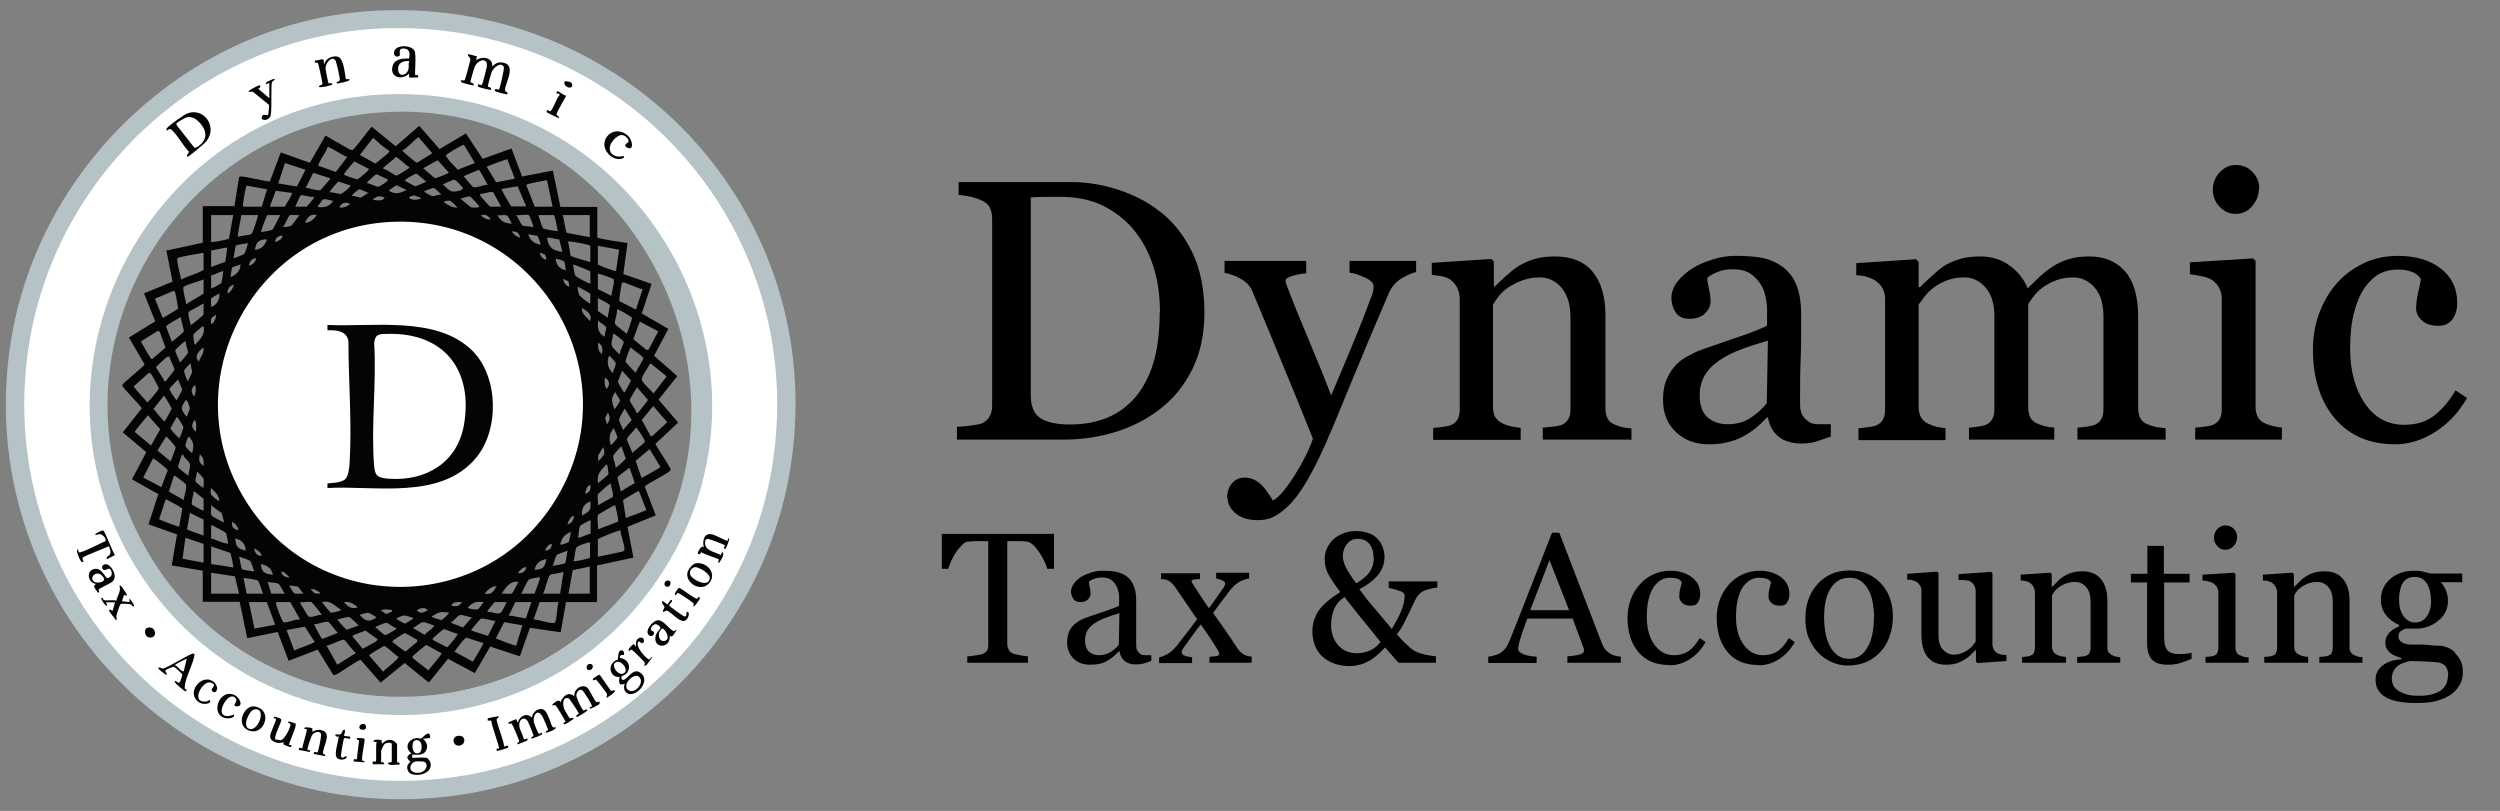 <?xml version="1.0" encoding="UTF-8"?><svg id="Layer_1" xmlns="http://www.w3.org/2000/svg" viewBox="0 0 89.4 29"><rect x="0" y="0" width="89.4" height="29" fill="#808080" stroke="none"/><defs><style>.cls-1{fill:#050404;}.cls-2{fill:#fff;}.cls-3{fill:#b5c2c6;}</style></defs><circle class="cls-2" cx="14.33" cy="14.53" r="6.81"/><path class="cls-2" d="M14.31,28.13C6.73,28.13.56,21.96.56,14.38S6.73.62,14.31.62s13.76,6.17,13.76,13.76-6.17,13.76-13.76,13.76ZM14.31,3.82c-5.82,0-10.56,4.74-10.56,10.56s4.74,10.56,10.56,10.56,10.56-4.74,10.56-10.56S20.13,3.82,14.31,3.82Z"/><path class="cls-3" d="M13.49.38c9.16-.44,16.35,7.53,14.73,16.62-1.06,5.89-5.82,10.53-11.74,11.42C7.15,29.82-.88,21.95.33,12.6,1.19,6,6.81.7,13.49.38ZM13.57,1.02C7.31,1.32,2.02,6.15,1.04,12.3c-1.45,9.14,6.45,16.97,15.57,15.43,5.69-.96,10.22-5.59,11.04-11.3C28.87,7.93,22.1.62,13.57,1.02Z"/><path class="cls-3" d="M13.68,3.38c9.2-.46,15.06,9.74,9.81,17.38-4.65,6.77-14.79,6.3-18.84-.83S5.54,3.79,13.68,3.38ZM14,4c-7.86.28-12.7,8.81-8.75,15.68s13.87,7.01,18.01.25-1-16.22-9.26-15.93Z"/><path class="cls-1" d="M17.06,2.02s-.04.1-.03.13c.21-.15.6-.1.57.22.14-.12.24-.17.43-.12.47.12-.05.86.04,1.01,0,.01.12.05.07.11-.01.02-.42-.09-.43-.11-.08-.13.12-.05.13-.05.03-.02.2-.76.18-.81-.1-.21-.36.01-.43.16-.03.07-.16.51-.14.54.01.01.16.03.1.11-.02.02-.44-.09-.46-.11,0,0,0-.08,0-.08.02-.02.11.05.15,0,.02-.03.16-.58.17-.64.04-.33-.31-.27-.44.02-.02.05-.15.5-.15.53,0,.03.17.05.11.12-.01.02-.42-.09-.43-.11-.08-.13.09-.03.12-.08.02-.03.19-.66.2-.72.01-.11-.13-.14-.08-.2.01-.01.31.07.32.08Z"/><path class="cls-1" d="M5.95,4.66s0-.07.03-.09c.08-.1.59-.46.71-.51.59-.24,1.11.47.69.99-.05.07-.62.55-.66.55-.1,0,.04-.15.04-.17-.21-.22-.4-.57-.6-.77-.12-.12-.17.04-.2,0ZM6.31,4.4s0,.05.01.08l.63.8c.07.03.22-.11.27-.16.21-.24.13-.48-.05-.7-.12-.14-.27-.26-.47-.23-.05,0-.37.19-.39.22Z"/><path class="cls-1" d="M21.44,25.09s0,.06,0,.08-.29.18-.35.17c-.02-.07.07-.07.08-.08.02-.03-.3-.57-.37-.59-.11-.03-.19.11-.19.2s.21.54.27.54c0,0,.12-.09.12,0,0,.02-.36.25-.38.23-.05-.06.08-.11.08-.12,0-.03-.33-.54-.37-.55-.23-.06-.21.25-.15.39.02.04.17.31.19.32.04.03.1-.04.14,0,0,.04-.03.05-.06.07-.04.03-.35.25-.29.09,0,0,.06-.01.06-.03,0-.04-.33-.59-.37-.6-.04,0-.18.05-.05-.06.07-.06.21-.16.24-.03.08-.22.28-.41.5-.22-.04-.25.28-.47.47-.3.08.07.26.5.33.51.03,0,.08-.03.09-.02Z"/><path class="cls-1" d="M19.77,26.01s.07,0,.1,0c.07.06-.33.21-.35.19-.02-.07.08-.07.08-.1s-.18-.45-.21-.49c-.17-.28-.34-.04-.3.21.01.06.16.43.19.43.02,0,.14-.12.1.01,0,.02-.36.17-.38.15-.02-.07.08-.07.08-.1s-.18-.47-.21-.52c-.11-.17-.28-.09-.3.09-.02.19.13.37.16.55.04.04.17-.09.13.04,0,.02-.3.13-.35.15-.04-.07.05-.08.06-.1,0-.05-.25-.64-.28-.65,0,0-.17.04-.1-.04,0,0,.24-.11.26-.11.05,0,.02.11.07.11.06-.23.33-.36.51-.16-.02-.2.26-.4.43-.28.15.1.25.57.3.6Z"/><path class="cls-1" d="M22.3,23.42s-.09-.01-.12.03c-.07.1.07.08.13.12.18.09.24.29.13.47-.06.09-.21.14-.21.15-.03.04,0,.15.08.12.16-.06.33-.43.58-.26.45.3-.23,1-.51.7-.08-.09-.08-.19-.04-.3-.3.13-.17-.23-.19-.24-.01-.01-.17.03-.27-.13-.1-.17-.04-.34.11-.45.03-.02.1-.03.1-.05.02-.04,0-.28.1-.32.13-.04.14.13.12.16ZM22.05,23.67c-.25.07.04.52.25.41s-.07-.47-.25-.41ZM22.86,24.21c-.18-.18-.63.27-.4.46.21.18.61-.24.4-.46Z"/><path class="cls-1" d="M14.84,2.69s.15-.05.11.08c-.05,0-.31.01-.32,0,0,0,0-.11,0-.14-.27.27-.73.12-.58-.3.08-.23.37-.24.58-.24.03-.14.03-.33-.15-.35-.3-.04-.13.21-.2.26-.07.05-.18.02-.19-.08-.03-.34.61-.33.73-.11.08.15,0,.84.03.87ZM14.65,2.18c-.17,0-.38.02-.41.23-.04.39.32.3.37.05.02-.09-.02-.19.03-.28Z"/><path class="cls-1" d="M15.23,27.09c.08.02.16.13.17.21.07.44-.71.52-.81.27-.1-.23.09-.31.09-.33,0-.02-.27-.16.03-.3-.27-.22-.11-.52.21-.55.04,0,.09.03.13.02.06-.01.34-.39.33-.02l-.26.03c.15.1.21.3.09.46-.13.17-.45.09-.47.11,0,0,0,.11,0,.11.13,0,.39-.02.5,0ZM14.83,26.48c-.12.04-.13.54.15.45.15-.05.15-.55-.15-.45ZM14.86,27.23c-.25.06-.29.46.15.4.26-.04.34-.37.11-.4-.06,0-.2-.01-.26,0Z"/><path class="cls-1" d="M12.36,2.83h.13c.09.07-.35.14-.38.15-.03,0-.06.02-.07-.02-.02-.07.09,0,.11-.11.01-.07-.12-.65-.16-.7-.14-.16-.35.11-.35.3,0,.04.09.49.1.51.03.05.15-.03.14.06-.05.05-.43.12-.46.09-.07-.06.11-.05.11-.12,0-.06-.14-.7-.16-.73-.03-.05-.14.04-.11-.1.09.03.29-.1.32,0,.01.04-.02.12.03.12.02-.2.34-.32.5-.24.19.1.22.6.26.81Z"/><path class="cls-1" d="M6.61,24.63s.07.03.07.05c-.02.02-.03.04-.06.04-.02,0-.35-.28-.36-.31-.06-.15.12.04.16,0,.02-.01.11-.27.1-.29,0-.02-.27-.27-.29-.27-.05-.02-.29.09-.31.12-.03.05.07.11.04.16-.02.03-.3-.21-.3-.23,0-.08.13.01.15.01.15,0,1.01-.56,1.11-.54.04,0,.04.05.03.08-.05.3-.27.69-.33,1,0,.05-.03.15,0,.19ZM6.68,23.55s-.4.19-.43.24c.13.03.18.21.32.22l.11-.46Z"/><path class="cls-1" d="M13.33,27.31c-.04-.13.09-.06.11-.08.03-.02-.01-.6.03-.7h-.11c-.03-.13.28-.07.29-.05s-.02.09.02.11c.11-.12.27-.18.42-.09.02.01.11.1.11.11v.66s.12-.04.08.08c-.12-.03-.39.07-.41-.08.04,0,.14,0,.14-.04v-.62c0-.08-.19-.05-.25-.01-.04.03-.13.22-.13.26v.39s.13,0,.11.08h-.41Z"/><path class="cls-1" d="M11.17,26.04s0,.1,0,.13c.13-.08.28-.1.42-.02.24.14-.04.57-.04.77,0,.07.1.04.08.12l-.41-.08c-.01-.13.13-.04.13-.05.03-.02.15-.59.13-.66-.04-.13-.23-.07-.3.01-.06.07-.21.53-.18.56.02.02.11-.04.08.08-.05-.03-.37-.07-.38-.08-.05-.06.03-.11.11-.05,0-.1.19-.67.16-.7,0,0-.11.02-.08-.04.02-.05.26,0,.27.01Z"/><path class="cls-1" d="M26.03,19.26s.06-.01.05.01c0,.05-.11.34-.15.36-.09.01,0-.11-.01-.13-.02-.03-.58-.24-.62-.23-.1.02-.1.14-.08.22.06.22.38.26.56.36l.04-.11c.12.06-.04.29-.1.38-.09.02,0-.09-.01-.11-.02-.03-.56-.2-.64-.27-.01.08-.12.11-.12.04,0-.02.13-.33.22-.2-.06-.24,0-.54.3-.47.1.02.5.23.53.23.03,0,.03-.07.04-.08Z"/><path class="cls-1" d="M9.85,26.44s.15.03.19.03c.15-.03.35-.46.35-.57,0-.03-.11-.03-.08-.1.02-.01.24.06.26.08.06.08-.27.73-.23.76,0,0,.06,0,.08,0,.01.03-.02.08-.04.08-.01,0-.22-.09-.23-.09-.04-.03,0-.06,0-.09-.17.07-.47.01-.49-.2,0-.15.22-.55.21-.62,0-.04-.11-.02-.08-.09.05,0,.26.05.27.1.02.09-.29.61-.21.74Z"/><path class="cls-1" d="M3.82,19.99c-.03-.1.07-.1.1-.15.07-.11,0-.2-.02-.31-.12.06-.91.36-.94.41-.03.04.04.15.02.16,0,0-.06,0-.08-.02-.04-.05-.22-.42-.11-.44,0,.02.02.1.03.11.07.05.81-.35.94-.39.07-.07-.08-.25-.18-.26-.04,0-.15.04-.17.03-.05-.04.24-.17.28-.16.06.02.34.77.42.88l-.29.15Z"/><path class="cls-1" d="M3.52,21.07s.07.13-.03.12c-.05-.13-.22-.22-.05-.31-.3-.02-.39-.5-.03-.54.25-.02.36.35.44.33.11-.02.17-.12.14-.22-.07-.23-.19-.03-.28-.07-.17-.09.05-.36.27-.08.11.14.19.36.04.5-.08.07-.47.24-.49.28ZM3.51,20.51c-.29,0-.3.4.09.31.28-.07,0-.31-.09-.31Z"/><path class="cls-1" d="M24.19,22.53s-.16.35-.24.19c.05.49-.63.5-.5,0,.03-.1.12-.18.16-.25.03-.06-.11-.15-.16-.15-.08,0-.2.12-.17.2.01.05.1.04.11.11,0,.11-.12.15-.19.08-.16-.15.14-.53.34-.53s.4.34.55.39c.03.01.08-.07.11-.04ZM23.69,22.47c-.2.11-.16.49.07.45s.07-.38-.07-.45Z"/><path class="cls-1" d="M9.63,2.96s-.2.12-.1-.02c0-.01.21-.1.23-.11.17-.05-.03.1-.03.1-.05.08,0,.96-.05,1.2-.04.18-.34.22-.32.06s.19-.03.23-.09c.01-.02.04-.33.03-.35l-.58-.47h-.16c.01-.06.37-.23.39-.23.07,0,.04.11-.04.12l.4.34v-.54Z"/><path class="cls-1" d="M22.3,5.58c.07.07-.09.11-.15.11-.15,0-.29-.07-.39-.18-.44-.48.19-1.11.69-.66.17.15.23.53,0,.44-.21-.09,0-.18.02-.21.04-.11-.11-.23-.21-.25-.22-.04-.68.48-.33.71.16.11.36.03.38.04Z"/><path class="cls-1" d="M9.03,25.26c.09-.01.23.04.3.09.37.26.04.99-.46.76-.42-.19-.18-.81.16-.85ZM9.08,25.37c-.16.04-.46.64-.14.7s.61-.8.14-.7Z"/><path class="cls-1" d="M24.86,20.15c.37-.09.79.32.52.68-.29.39-.91.01-.79-.38.03-.1.16-.27.27-.3ZM24.83,20.29c-.11.02-.18.14-.15.25.04.18.68.51.7.13.01-.17-.41-.41-.55-.39Z"/><path class="cls-1" d="M4.55,21.31l-.11-.04-.08.23.27.03v-.13s.17.2.16.26c-.01.1-.09-.04-.1-.04-.05-.03-.35-.04-.38-.02-.02.01-.15.4-.15.43,0,.06.03.12,0,.16-.04-.05-.26-.32-.26-.36.02-.09.11.03.13.01l.08-.3h-.32s.05.11.05.11c-.07.06-.24-.24-.22-.27.07-.02.06.07.1.08.1.03.31-.02.44.02.04-.19.18-.34.11-.54.05-.01.05.02.08.04.03.03.22.31.19.33Z"/><path class="cls-1" d="M17.84,25.61c-.03.12-.1.03-.07.19.07.29.21.59.26.89.03.02.17-.09.14.04,0,.02-.39.14-.41.12,0,0,0-.08,0-.08,0,0,.07,0,.08,0,.04-.04-.28-.86-.27-1h-.13s0-.08,0-.08c.01-.01.35-.08.41-.08Z"/><path class="cls-1" d="M8.43,24.97c-.22-.26-.58.33-.49.53.07.17.3.1.43.05.03.12-.15.14-.24.14-.65-.05-.32-1.09.25-.84.2.09.33.41.1.41s.05-.17-.05-.29Z"/><path class="cls-1" d="M7.67,24.4s.08.12.09.17c.03.26-.23.21-.18.06.02-.05.16-.13-.01-.21-.28-.13-.63.49-.41.63.08.05.26.06.32-.02.09.06.01.11-.06.13-.14.03-.27,0-.37-.1-.39-.37.25-1.04.63-.64Z"/><path class="cls-1" d="M23.33,23.5l-.2.27-.09.05c0-.06.04-.09,0-.15-.02-.03-.41-.42-.44-.43-.04-.02-.06.01-.09.04-.12-.03.12-.24.14-.24.06-.01.05.09.09.08-.01-.12,0-.27.13-.31.25-.08.17.36-.01.12-.23.12.28.66.35.65.04,0,.06-.1.13-.08Z"/><path class="cls-1" d="M20.25,3.42s-.34.59-.35.67c0,.06.11.04.08.14-.06-.04-.41-.19-.43-.22-.02-.02.03-.08.04-.08.02,0,.05.09.11.03.12-.14.18-.41.31-.56.03-.06-.1-.05-.11-.06-.01-.02.02-.08.04-.08.04,0,.24.17.31.16Z"/><path class="cls-1" d="M12.33,26.09c.03.05-.03.21-.03.22.01.01.18.03.22.03.05.17-.17,0-.22.07-.02.03-.11.57-.11.62.03.15.17-.01.19.01.08.09-.17.18-.31.08-.16-.11.04-.6.04-.77,0-.04-.15.04-.11-.09.06,0,.14.02.19-.01.05-.03.04-.16.13-.15Z"/><path class="cls-1" d="M24.03,21.45c.03.08-.11.15-.1.2,0,.03.5.38.53.39.1.03.09-.09.09-.16.11,0,.09.1.06.18-.17.41-.57-.17-.76-.22-.07-.02-.07.05-.14.04-.02-.06.05-.12.05-.17,0-.06-.11-.12-.08-.21.03-.03.16.11.18.11.04,0,.09-.18.18-.16Z"/><path class="cls-1" d="M21.44,24.12l.41.59s.12-.04.13-.02c.06.07-.24.22-.28.27-.03-.05.03-.09,0-.16-.01-.03-.35-.47-.38-.49-.05-.04-.09.07-.12-.01-.02-.05.16-.12.19-.16h.05Z"/><path class="cls-1" d="M24.94,21.41s0-.04.02-.05c.03-.01.08-.01.07.04-.01.03-.2.33-.24.28,0-.03.03-.06.02-.09,0-.03-.54-.4-.58-.39,0,0-.1.18-.09.02,0-.03.12-.2.14-.2.07,0,.59.43.66.39Z"/><path class="cls-1" d="M13.03,26.42c.04.06-.11.64-.08.77,0,.04.11-.02.08.07l-.38-.03c-.04-.13.09-.06.11-.08,0,0,.02-.14.02-.18.01-.06.06-.46.06-.48-.01-.05-.1-.02-.08-.1.05,0,.25,0,.27.03Z"/><path class="cls-1" d="M16.35,26.32c.31-.07.33.29.1.34-.25.05-.32-.29-.1-.34Z"/><path class="cls-1" d="M5.27,22.45c.32-.1.39.42.05.34-.16-.03-.18-.3-.05-.34Z"/><path class="cls-1" d="M20.19,2.91c.08-.01.24,0,.27.1.06.21-.34.13-.27-.1Z"/><path class="cls-1" d="M21.05,23.75c.21-.06.19.23,0,.21-.1,0-.09-.18,0-.21Z"/><path class="cls-1" d="M12.87,26.06c-.1-.15.21-.27.22-.06,0,.14-.2.1-.22.06Z"/><path class="cls-1" d="M23.83,20.77c.23-.08.17.29-.02.2-.08-.04-.05-.18.02-.2Z"/><path class="cls-1" d="M8.38,7.39l.17-1.06s.05-.03.08-.02c.14,0,.98.2,1.02.18l.39-1.04,1.04.37.56-.97.86.49s.07.03.11.02c.07-.02.58-.73.68-.83l.86.7.84-.73.73.83.94-.56.6.91,1.03-.37.38,1,1.1-.21.27,1.3h1.32v1.09c0,.05.97.18,1.08.2l-.15,1.11,1.01.35-.35,1.06.95.55-.51.96.83.73-.67.84.7.82-.81.76c0,.05.46.73.52.86.02.04.03.06,0,.1-.06.11-.89.49-.9.58l.39,1.02-1.01.41.21,1.1-1.3.28v1.31h-1.11l-.19,1.08-1.1-.16-.36,1.02-1.06-.35-.55.95-.96-.51-.67.83h-.04s-.84-.68-.84-.68l-.86.7-.71-.81c-.08-.02-.74.46-.88.52-.03.01-.07.03-.1.02l-.56-.91-1.04.4-.39-1.03-1.09.22-.27-1.3h-1.32v-1.11l-1.11-.19.19-1.11-1.02-.36.35-1.08-.94-.53.51-.97-.84-.71.68-.86c-.08-.14-.69-.73-.7-.82,0-.08.72-.62.8-.75l-.56-.96.94-.58-.4-1,1.02-.42-.22-1.11,1.3-.28v-1.31h1.11ZM14.38,5.39s.48.43.53.43l.55-.34-.5-.58c-.19.16-.37.36-.58.49ZM13.92,5.39c-.21-.12-.39-.3-.58-.46l-.47.61.55.31s.44-.34.47-.39c.02-.02.04-.03.03-.07ZM16.98,5.83c-.05-.08-.36-.63-.4-.65-.04-.01-.62.33-.63.37-.02.08.35.44.42.52l.61-.24ZM12.41,5.61c-.12-.02-.64-.39-.7-.35,0,.12-.37.6-.32.67l.62.22.41-.54ZM14.63,5.96s-.04,0-.07-.03c-.05-.04-.38-.33-.4-.32-.12.13-.29.24-.42.36-.02.02-.04.02-.03.07.11,0,.4.24.47.24.02,0,.39-.22.42-.25.02-.02.05-.04.03-.07ZM18.14,5.69s-.73.24-.73.28l.33.55.67-.13-.27-.7ZM15.14,6.02s.38.34.42.35c.06,0,.49-.17.49-.2l-.4-.44-.52.29ZM13.19,6.04l-.52-.27s-.35.39-.37.47c0,.03.45.18.49.17.02,0,.34-.27.37-.31.02-.02.03-.03.03-.07ZM10.92,6.07l-.73-.24-.24.73.67.11.3-.59ZM17.44,6.61s-.26-.48-.31-.54l-.55.23s.31.38.34.39c.13.04.38-.09.52-.08ZM11.79,6.37l-.59-.19-.27.54c.13,0,.42.11.52.08.02,0,.29-.32.32-.36.02-.02.04-.03.03-.07ZM14.49,6.47s.34.19.36.19c.03,0,.39-.15.39-.17-.07-.04-.31-.28-.36-.28-.03,0-.33.17-.36.2-.02.02-.05.04-.03.07ZM13.87,6.42s-.39-.19-.41-.19c-.03,0-.36.3-.34.32.1,0,.34.14.41.13.03,0,.38-.21.34-.26ZM16.21,6.43s-.37.15-.37.17c.13.1.23.27.41.25.06,0,.34-.05.3-.13,0-.02-.26-.29-.28-.29-.03,0-.04,0-.07,0ZM19.11,7.39h.65l-.2-.95c-.1.03-.73.12-.74.18l.3.77ZM12.55,6.64l-.45-.15s-.17.18-.2.22c-.02.03-.13.16-.11.17.12-.02.3.07.41.05.04,0,.36-.27.34-.29ZM14.49,6.77s-.27-.12-.31-.15l-.28.19c.21.14.34.12.56.02.02-.01.08,0,.04-.06ZM8.68,7.39h.68l.19-.62-.72-.13s-.03.02-.03.04c-.02.05-.14.69-.11.71ZM18.82,7.39l-.31-.73-.58.1c.03.08.33.62.36.62h.53ZM15.79,6.96s-.24-.24-.29-.24c-.02,0-.3.1-.31.11-.04.04.01.05.03.06.02.02.22.12.23.12.09.02.23-.07.33-.05ZM13.19,6.91s-.28-.14-.34-.14c-.04,0-.3.21-.26.24.09-.02.23.06.31.05s.19-.15.29-.15ZM9.65,7.39h.53s.29-.45.26-.49l-.58-.08-.21.57ZM17.92,7.39l-.28-.51c-.07-.06-.36.07-.47.05,0,.03,0,.05.01.08.01.02.33.38.35.38h.39ZM10.55,7.39h.42s.29-.32.26-.35c-.1.03-.42-.09-.48-.05-.02.01-.17.35-.19.4ZM15.03,7.07s-.19-.08-.2-.08c-.05,0-.28.05-.17.11s.22.05.33.02c.03,0,.09,0,.04-.05ZM13.76,7.07c-.16-.06-.22-.08-.37.02-.02.02-.05,0-.04.06.15.01.31.06.41-.08ZM16.46,7.1s.35.3.38.31c.05.02.3.03.3-.03,0-.02-.3-.34-.32-.35-.06-.03-.27.06-.35.07ZM11.92,7.18c-.1,0-.27-.08-.36-.05-.03.01-.18.22-.21.27.25.03.41,0,.57-.22ZM16.36,7.42s-.23-.23-.26-.24c-.06-.01-.3,0-.19.08.13.08.29.18.45.16ZM12.14,7.42c.14.02.27-.03.38-.12-.14-.1-.33-.05-.38.12ZM8.33,7.69h-.78v.97c.1,0,.6-.09.64-.13l.15-.84ZM9.22,7.69h-.59c0,.07-.16.78-.12.78.1-.04.44-.06.49-.11.03-.02.25-.65.22-.67ZM10.03,7.69h-.47c-.09.18-.16.38-.22.57-.01.04-.03.03.03.03s.33-.05.36-.07c.06-.04.23-.44.3-.53ZM10.71,7.69c-.09.02-.28-.03-.35.01-.05.03-.18.36-.24.42.1,0,.24-.01.32-.07l.27-.36ZM11.33,7.69c-.25-.05-.32.08-.43.27.19.02.33-.14.43-.27ZM17.55,7.85c-.09-.14-.18-.19-.35-.16.08.11.22.17.35.16ZM18.3,7.99c-.03-.05-.13-.26-.16-.28-.07-.04-.27,0-.35-.01.12.22.26.28.51.3ZM18.91,7.69c-.1-.03-.33.02-.45,0,.05.06.17.34.22.37.07.04.3.03.39.07.01-.07-.13-.42-.16-.43ZM19.8,7.69h-.55c.02.07.14.45.17.48.02.02.43.09.49.09s.04,0,.03-.03c-.02-.08-.09-.53-.14-.54ZM21.09,7.69h-.97c.05.1.09.59.16.64l.81.15v-.78ZM13.89,7.94c-4.86.3-7.69,5.73-5.14,9.91s8.54,4.17,11.1.05c2.81-4.52-.68-10.29-5.96-9.96ZM18.6,8.5c-.03-.17-.13-.24-.3-.22.07.11.17.18.3.22ZM19.22,8.43s-.23-.03-.27-.04c-.02,0-.07-.05-.05.02.07.2.23.31.43.34.02-.02-.1-.31-.11-.32ZM10.11,8.42c-.16.02-.26.06-.27.24.12-.05.24-.09.27-.24ZM20,8.56c-.13,0-.27-.06-.39-.06-.06,0-.05.01-.04.06.07.32.22.4.54.45l-.11-.45ZM9.55,8.56c-.29,0-.4.09-.43.38.24-.04.35-.16.43-.38ZM21.11,9.37v-.58c-.08-.06-.77-.18-.81-.15.06.08.08.47.11.51.02.03.61.2.7.22ZM8.87,8.69c-.08.03-.38.05-.43.09-.03.02-.07.38-.09.45.01.02.36-.12.39-.16.03-.04.14-.36.12-.38ZM21.38,8.8v.66c.07.05.63.26.65.23l.11-.76-.76-.14ZM7.55,8.96v.59l.51-.19c-.01-.06.1-.51.04-.51l-.55.11ZM7.28,9.04c-.12.02-.91.15-.93.19-.06.08.12.63.12.76.27-.12.56-.19.81-.34v-.61ZM19.48,9.1s-.17-.07-.18-.06c.02.11.1.21.2.24.09.03,0-.16-.02-.18ZM9.17,9.23c-.17.02-.24.11-.27.27.16-.04.22-.13.27-.27ZM20.25,9.66c-.05-.07-.03-.25-.08-.31-.02-.03-.28-.11-.3-.09.02.22.16.38.38.4ZM8.25,9.91c.2-.09.35-.22.35-.46-.06.04-.25.08-.29.11-.03.03-.07.33-.06.35ZM21.11,10.15v-.45s-.47-.2-.54-.22c-.02,0-.08-.03-.08,0,.04.1.03.32.1.39.03.04.5.3.53.27ZM7.55,9.85v.46c.06,0,.36-.17.37-.2.01-.02.06-.34.06-.38,0-.06,0-.04-.03-.03-.14.04-.26.12-.41.15ZM21.38,9.8v.54l.49.24c-.01-.13.13-.51.07-.6-.02-.02-.53-.21-.56-.19ZM20.32,10.05s-.14-.04-.17-.09c-.02.12.08.25.2.3.01-.02-.01-.18-.03-.21ZM7.28,9.99c-.17.08-.58.17-.71.27-.06.05.08.52.09.62.07-.06.62-.36.62-.39v-.5ZM22.98,10.34c-.13,0-.63-.26-.71-.24-.03,0-.04.04-.04.07-.02.07-.1.57-.08.6l.59.3.24-.73ZM8.14,10.5c.11-.07.2-.19.22-.32-.16.05-.23.15-.22.32ZM21.11,10.85c-.02-.09.03-.28-.01-.35-.01-.02-.43-.26-.45-.24.02.1.02.22.08.31.03.04.35.31.38.28ZM6.21,10.4l-.67.28.28.69s.5-.28.55-.34c0-.03-.09-.54-.11-.58-.01-.03-.02-.04-.06-.04ZM7.84,10.5s-.27.14-.28.16c-.04.07,0,.24-.01.32.22-.08.3-.26.3-.49ZM21.38,10.66v.46l.35.24.08-.44c-.01-.06-.35-.21-.43-.26ZM7.28,10.85l-.52.29c-.07.07.05.39.06.49.06-.03.46-.36.46-.39v-.39ZM21.11,11.47c.06-.26-.11-.33-.3-.46-.02.19.13.3.24.42.02.02,0,.05.06.03ZM22.06,11.07c.03.12-.09.41-.07.5.02.08.35.28.41.37.03,0,.21-.54.2-.58-.06-.05-.5-.33-.54-.29ZM7.55,11.58c.05.06.22-.26.16-.32-.15.1-.19.13-.16.32ZM6.14,12.23s.42-.34.43-.37c.02-.09-.11-.4-.1-.52-.08.04-.53.28-.53.34l.21.55ZM21.63,12.04c-.02-.08.06-.28.05-.34,0-.03-.25-.19-.29-.23-.03.24,0,.47.24.57ZM23.54,11.85l-.66-.35s-.21.55-.23.63l.46.38h.08s.35-.66.35-.66ZM7.28,11.66s-.05.02-.08.04c-.05.04-.26.22-.28.26-.02.05.02.33.04.35.04.04.05-.02.06-.03.17-.19.32-.33.26-.61ZM5.65,11.83s-.6.36-.61.39c.05.09.35.62.39.63l.49-.42s-.18-.49-.2-.54c-.02-.03-.02-.06-.07-.06ZM22.17,12.66c-.02-.11.15-.36.13-.44,0-.03-.35-.31-.37-.29-.01.14-.09.31-.05.44,0,.03.26.32.29.29ZM6.65,12.2s-.04.01-.07.03c-.04.03-.3.26-.31.29-.02.07.15.35.16.44.02.01.29-.32.29-.34.02-.09-.1-.3-.07-.42ZM21.52,12.66c.04-.18.04-.3-.13-.41-.01.15,0,.32.13.41ZM7.11,12.93c.06-.18.21-.3.16-.51-.15.14-.35.31-.16.51ZM22.73,13.34c.03-.12.29-.46.27-.55-.02-.06-.39-.29-.44-.37-.03,0-.2.47-.19.5,0,.05.31.36.37.42ZM21.92,13.34c0-.09.12-.29.1-.36,0-.02-.22-.27-.24-.26-.09.25-.05.43.13.62ZM6.06,12.75s-.05,0-.08.01c-.03.01-.4.35-.4.38.09.14.17.28.26.41.04.05.02.14.1.06.04-.04.3-.37.3-.39,0-.08-.17-.36-.18-.47ZM6.73,13.61s.13-.27.14-.29c0-.1-.06-.23-.05-.34-.05.05-.23.23-.24.29,0,.03.08.25.1.3.01.02.01.08.06.04ZM23.26,12.99c-.06.11-.32.47-.31.58,0,.1.34.4.42.5l.47-.61-.58-.47ZM22.35,14.01s.22-.39.21-.41l-.31-.34s-.15.34-.15.39c0,.04.16.31.19.35.02.02.04.03.06.02ZM5.38,13.34s-.05,0-.08.01l-.51.46c-.01.07.42.48.47.58.04,0,.41-.45.42-.5,0-.03-.27-.53-.3-.55ZM21.68,13.91c.15-.12.12-.29-.03-.41-.06.15-.02.27.03.41ZM6.38,13.56s-.31.31-.32.34c-.01.06.2.35.25.41.02,0,.2-.34.2-.37,0-.1-.13-.28-.14-.39ZM6.95,14.18c.05-.14.07-.26.03-.41-.16.1-.16.28-.03.41ZM22.76,14.77s.04,0,.07-.03c.04-.04.34-.42.34-.44l-.39-.45s-.26.42-.26.45c0,.11.23.34.24.47ZM21.98,14.64s.19-.27.19-.31c0-.08-.15-.22-.16-.31-.19.21-.13.39-.03.62ZM5.86,14.15l-.37.47s.32.41.39.45c.02,0,.25-.42.26-.45,0-.04-.26-.47-.28-.47ZM6.68,14.31s-.05.01-.06.03c-.17.26-.15.31.05.56.02,0,.12-.27.12-.31,0-.02-.09-.27-.11-.28ZM23.27,15.61l.07-.03.52-.48-.5-.58-.41.5.32.58ZM22.27,15.39l.32-.37-.25-.41s-.2.34-.2.37c-.01.12.13.29.14.42ZM21.71,15.18c.11-.18.12-.24.03-.43l-.1.2.07.23ZM5.29,14.85c-.06.09-.48.55-.47.6l.58.48.33-.58-.44-.5ZM6.32,14.91s-.23.39-.22.41c0,.03.07.1.09.13.06.07.15.16.22.22.02,0,.15-.35.15-.39s-.21-.37-.23-.37ZM6.98,15.04c-.06-.05-.11.17-.11.2,0,.04.09.18.13.2.02-.09.04-.34-.03-.41ZM22.6,16.2s.45-.36.46-.4c.02-.07-.25-.44-.31-.52-.05.1-.32.34-.33.42-.01.07.18.39.18.5ZM21.84,15.93c.05-.04.23-.24.24-.29,0-.03-.12-.32-.14-.33-.15.22-.18.36-.09.62ZM5.94,15.61l-.31.5.47.39s.18-.44.18-.5c0-.04-.31-.39-.34-.39ZM6.87,16.2c.07-.26.07-.39-.12-.59-.03,0-.13.29-.12.33.01.05.18.23.24.26ZM22,16.72s.04-.01.07-.03c.04-.03.3-.26.31-.29l-.16-.44c-.06.05-.28.29-.29.34-.02.09.09.31.08.41ZM21.38,16.5c.17-.16.3-.26.19-.51l-.18.3v.22ZM22.95,17.09s.59-.32.67-.39l-.39-.64-.5.42.21.6ZM6.55,16.26s-.04-.01-.05.02c-.02.05-.14.39-.13.42.01.06.31.26.37.32-.01-.13.08-.29.05-.42s-.21-.21-.24-.34ZM7.28,16.66c.02-.16,0-.3-.13-.41-.05.19-.04.3.13.41ZM5.11,17.07l.66.35s.19-.52.23-.6c0-.04-.5-.45-.53-.42l-.35.68ZM21.71,16.61s-.05.02-.06.03c-.19.21-.32.33-.26.64.07-.08.35-.26.37-.34,0-.03-.04-.32-.05-.33ZM22.52,16.72s-.42.31-.43.34c-.02.09.11.4.1.52l.51-.31-.19-.55ZM7.28,17.45c-.01-.1.02-.24,0-.33,0-.02-.21-.26-.24-.24.01.09-.07.26-.05.33.01.05.23.2.29.24ZM6.57,17.88c.01-.15.12-.41.08-.55-.01-.04-.4-.34-.43-.32l-.18.57.53.3ZM21.38,17.68c-.03.09.02.29,0,.39l.52-.29c.07-.07-.06-.38-.06-.49-.02-.02-.45.36-.46.39ZM21.11,17.34c-.14.04-.16.2-.19.32.17-.05.22-.15.19-.32ZM7.84,17.91c0-.19-.16-.34-.3-.46,0,.08-.02.17.01.24.01.03.26.24.28.22ZM7.28,18.26v-.42s-.3-.25-.35-.28c0,.09-.11.44-.06.49.02.02.4.23.42.21ZM22.84,17.55s-.55.31-.56.34l.1.63s.72-.25.73-.29l-.27-.69ZM6.41,18.82l.11-.63-.14-.1-.45-.24-.24.72c.08.04.69.28.72.26ZM21.11,17.93c-.24.09-.32.27-.3.51.26-.15.34-.18.3-.51ZM8.01,18.66l-.08-.31-.38-.28c.01.1-.03.29.02.37.02.03.42.25.43.23ZM21.38,18.43c-.03.11.02.37,0,.5l.71-.27c.06-.04-.08-.5-.09-.6-.08.03-.61.33-.62.36ZM7.28,18.58l-.49-.24-.1.58c.01.05.51.19.59.23v-.57ZM20.52,18.45c-.1-.02-.24.26-.22.3.15-.05.21-.13.22-.3ZM21.11,18.61c-.06,0-.36.18-.37.2-.02.02-.06.33-.06.39,0,.05,0,.04.03.03.14-.04.27-.11.41-.15v-.46ZM8.52,18.96c-.02-.14-.09-.23-.22-.3-.03.17.05.27.22.3ZM7.55,18.77v.49c.21.04.41.18.62.18-.04-.09-.05-.32-.09-.38-.02-.03-.51-.3-.53-.28ZM21.38,19.27v.64l.9-.19s.04-.03.05-.06c.02-.17-.14-.5-.14-.69-.03-.03-.72.25-.81.31ZM20.35,19.36s.07-.33.06-.34c-.23.11-.31.2-.38.45.05.03.3-.08.32-.1ZM7.28,19.45l-.65-.22-.1.75.75.14v-.68ZM8.79,19.69c-.02-.24-.14-.39-.38-.43.03.31.09.36.38.43ZM21.11,19.39c-.09,0-.44.12-.49.18-.06.07-.06.38-.11.49,0,.04.59-.08.59-.13v-.53ZM19.73,19.45c-.13.01-.2.14-.24.24.15,0,.25-.09.24-.24ZM7.55,19.55v.62c.25.04.51.07.76.12.03,0,.03.03.03-.03,0-.06-.08-.46-.11-.49l-.68-.23ZM9.36,19.88c-.03-.14-.16-.21-.27-.27.02.16.1.27.27.27ZM20.3,19.69s-.36.13-.38.15c-.07.06-.1.3-.16.39.02.01.44-.07.45-.09.03-.03.06-.38.09-.45ZM9.09,20.42s-.12-.35-.14-.36c-.03-.03-.39-.16-.4-.15.03.07.07.42.11.45.03.02.42.08.43.07ZM19.54,19.99c-.24.05-.35.14-.43.38.31,0,.38-.09.43-.38ZM9.76,20.55c-.06-.24-.2-.33-.43-.38.02.3.15.36.43.38ZM21.09,20.26l-.61.13-.15.84h.76v-.97ZM18.82,20.28c-.14,0-.23.11-.3.22.16,0,.27-.04.3-.22ZM10.36,20.66s-.22-.26-.3-.22c.02.17.16.2.3.22ZM19.41,21.23h.62l.12-.78c-.1.05-.43.06-.49.12-.08.08-.16.55-.25.67ZM7.55,20.47v.76h1l-.15-.62-.85-.13ZM18.63,21.23h.49c0-.06.24-.59.18-.59-.08.02-.33.04-.39.09-.08.07-.2.4-.28.51ZM9.41,21.23c-.05-.09-.13-.42-.19-.47-.05-.03-.51-.11-.51-.08l.11.55h.59ZM10.19,21.23c-.08-.07-.15-.3-.23-.35-.09-.06-.28-.03-.39-.08l.13.43h.49ZM18.52,20.8c-.32-.02-.42.22-.59.43.09-.02.31.03.38-.01.02-.01.23-.4.22-.42ZM10.67,20.99c-.06-.04-.24-.03-.32-.06-.01.01.13.25.15.27.07.06.26.01.36.03-.05-.04-.17-.22-.2-.24ZM17.76,20.96c-.18,0-.33.14-.43.27.25.05.32-.08.43-.27ZM11.46,21.2c-.12-.07-.2-.14-.35-.14.03.04.11.14.15.16.03,0,.19.03.2-.02ZM9.55,21.53h-.65l.2.95.74-.14-.3-.81ZM10.38,21.53h-.51s0,.07.01.11c.03.1.17.47.22.56.02.03.02.06.07.06.13,0,.4-.12.56-.11l-.35-.62ZM11.13,21.53c-.09-.03-.29.02-.39,0,0,.08.06.15.1.21.03.05.16.28.19.3.09.07.35-.07.47-.05.02-.02-.34-.45-.36-.46ZM12.19,21.8c-.24-.14-.35-.34-.68-.27.04.05.28.36.32.38.04.01.39-.07.36-.1ZM12.79,21.72c-.12-.13-.3-.22-.49-.19.14.16.26.27.49.19ZM16.52,21.53c-.13,0-.34-.02-.38.13.19.03.27.04.38-.13ZM17.3,21.53c-.26-.03-.4,0-.57.2,0,.04.31.08.36.06.03-.01.18-.22.21-.27ZM18.11,21.53h-.42s-.29.32-.26.35c.14-.02.37.12.49.02.02-.01.2-.35.19-.37ZM19,21.53h-.57l-.24.49c.1-.03.57.12.62.08l.19-.56ZM19.98,21.53h-.68l-.22.62c.21.01.52.14.72.13.04,0,.05-.01.06-.04.06-.19.06-.51.11-.71ZM15.3,21.82c-.1-.12-.29-.08-.4.01.17.14.24.07.4-.01ZM14.03,21.82s-.37-.08-.41.03c.07,0,.14.1.2.1.02,0,.25-.08.2-.12ZM16.06,21.91c-.25-.04-.35-.04-.56.1-.02.01-.08.02-.04.06.01.01.32.11.33.1.02,0,.3-.24.26-.26ZM13.16,21.91s-.29.05-.29.09c.2.22.34.26.59.08,0-.02-.26-.17-.3-.17ZM16.46,21.99c-.09.01-.25.23-.34.28l.44.17.31-.36s-.37-.1-.41-.09ZM14.76,22.09s-.27-.09-.31-.08c-.05,0-.28.09-.28.12.05.03.28.17.31.17.02,0,.23-.13.25-.15.02-.01.07-.02.03-.06ZM12.82,22.36s-.28-.28-.32-.29c-.1-.03-.33.07-.44.08.1.13.21.26.34.37l.42-.15ZM17.73,22.2c-.13.01-.42-.1-.52-.08-.03,0-.29.31-.32.36-.02.02-.04.03-.03.07l.59.19.27-.54ZM11.22,22.31s.26.53.31.54l.55-.22c-.07-.06-.29-.37-.34-.39-.13-.04-.38.1-.52.08ZM14.17,22.45c-.11,0-.27-.17-.36-.18-.03,0-.39.14-.39.16.08.05.29.28.36.28.04,0,.33-.17.36-.2.02-.02.04-.02.03-.07ZM15.52,22.36c-.12-.01-.27-.12-.39-.11s-.25.17-.37.2l.42.25c.04-.05.38-.29.34-.34ZM18.68,22.36l-.65-.11-.3.58s.7.28.73.26l.22-.73ZM10.52,23.26c.09-.05.73-.26.73-.31l-.35-.54-.65.12.27.73ZM16.36,22.66c-.1,0-.43-.17-.49-.16-.02,0-.34.27-.37.31-.02.02-.03.03-.03.07l.52.27c.06-.06.4-.44.37-.48ZM13.49,22.85l-.42-.3c-.07.04-.46.15-.47.2l.37.45s.42-.22.47-.26c.02-.02.08-.06.06-.09ZM14.92,22.88s-.42-.24-.44-.24c-.03,0-.45.26-.45.3,0,.03.4.32.47.36l.42-.35s.01-.06,0-.07ZM17.27,22.99l-.6-.19c-.17.14-.28.33-.42.5l.66.36s.4-.64.37-.67ZM12.06,23.77l.67-.42c-.1-.05-.37-.45-.42-.47-.1-.03-.49.2-.63.21l.38.68ZM15.79,23.36l-.55-.3s-.51.4-.5.44c0,.04.51.41.58.47.05-.08.5-.57.47-.62ZM13.73,23.1s-.53.3-.53.34l.5.58c.06-.08.57-.46.55-.53-.11-.05-.44-.4-.52-.39Z"/><path class="cls-1" d="M11.71,17.45s0-.15,0-.16c.02-.02.48,0,.64-.16.11-.11.14-.4.15-.55.09-1.41-.04-2.95-.04-4.37-.05-.38-.43-.41-.75-.4v-.19c1.63.08,3.92-.34,5.19.93.94.95.96,2.85.1,3.85-1.27,1.48-3.56.96-5.28,1.05ZM13.86,11.94c-.29,0-.45,0-.48.33.09,1.43-.12,2.99,0,4.4.03.38.17.42.53.45,1.32.09,2.44-.57,2.68-1.92.34-1.95-.7-3.31-2.72-3.26Z"/><path d="M43.07,11.18c0,.78-.15,1.46-.44,2.04s-.68,1.05-1.15,1.41c-.48.37-1.01.64-1.6.82s-1.2.27-1.84.27h-3.82v-.46c.13,0,.29-.01.49-.04s.33-.05.4-.08c.13-.06.22-.14.28-.25s.09-.24.09-.4v-6.64c0-.15-.02-.28-.07-.4s-.15-.21-.3-.28c-.13-.06-.28-.11-.43-.14s-.29-.05-.4-.06v-.46h4.02c.55,0,1.1.09,1.64.26s1,.4,1.4.69c.54.38.96.89,1.27,1.51s.46,1.36.46,2.2ZM41.48,11.17c0-.62-.08-1.18-.25-1.68-.16-.5-.4-.93-.72-1.31-.3-.35-.67-.63-1.1-.84-.43-.2-.92-.3-1.45-.3-.18,0-.38,0-.6,0s-.39.01-.5.02v7.07c0,.39.11.67.34.82.23.15.58.23,1.06.23.55,0,1.03-.1,1.44-.29.41-.19.74-.47,1-.81.27-.36.46-.78.59-1.26.12-.48.18-1.03.18-1.66Z"/><path d="M43.88,17.81c0-.22.06-.39.18-.53s.27-.2.44-.2c.14,0,.26.03.36.08s.19.12.27.2c.06.06.13.15.21.26s.13.2.18.28c.22-.12.47-.42.78-.91s.52-.92.65-1.3c-.41-1.02-.78-1.94-1.12-2.75-.33-.81-.68-1.65-1.04-2.51-.08-.2-.22-.35-.42-.46s-.39-.18-.58-.21v-.43h2.92v.45c-.13,0-.29.03-.47.08s-.27.11-.27.17c0,.03,0,.07.03.13.02.06.04.12.07.19.16.43.41,1.05.75,1.85.34.81.6,1.45.78,1.94.2-.46.4-.94.61-1.44.21-.5.45-1.08.7-1.75.03-.08.07-.2.13-.34.06-.14.08-.27.08-.37,0-.11-.1-.22-.3-.31s-.38-.16-.56-.18v-.42h2.38v.4c-.13.02-.3.1-.51.22s-.37.31-.47.54c-.51,1.19-.97,2.28-1.37,3.26s-.7,1.7-.91,2.17c-.27.61-.52,1.08-.73,1.42s-.42.61-.63.8c-.2.18-.38.3-.54.37s-.33.09-.5.09c-.34,0-.6-.08-.79-.24s-.29-.34-.29-.55Z"/><path d="M58.3,15.72h-3.13v-.43c.1,0,.21-.02.33-.03s.22-.03.3-.05c.12-.04.21-.11.27-.2s.09-.22.09-.38v-3.29c0-.45-.11-.8-.32-1.05-.21-.25-.48-.37-.78-.37-.23,0-.44.04-.63.11s-.36.16-.51.26c-.14.1-.26.21-.34.32-.08.11-.15.21-.19.28v3.68c0,.15.03.27.09.36s.15.17.27.22c.09.04.19.08.3.1s.22.04.33.05v.43h-3.13v-.43c.1,0,.2-.02.31-.03s.2-.03.28-.05c.12-.04.21-.11.27-.2s.09-.22.09-.38v-3.95c0-.15-.03-.28-.09-.4s-.15-.22-.26-.3c-.08-.05-.18-.09-.29-.11s-.23-.04-.36-.05v-.43l2.13-.14.09.09v.9h.03c.1-.1.23-.23.39-.37s.3-.26.44-.35c.16-.1.35-.19.57-.26s.47-.1.75-.1c.61,0,1.07.19,1.37.57s.44.89.44,1.53v3.33c0,.15.03.27.08.37s.14.17.27.22c.1.04.19.07.27.09s.18.03.31.04v.43Z"/><path d="M65.48,15.61c-.2.07-.38.13-.54.18s-.33.07-.52.07c-.34,0-.61-.08-.81-.24s-.33-.39-.39-.69h-.04c-.28.31-.58.55-.91.71s-.71.25-1.16.25c-.48,0-.87-.15-1.18-.44s-.46-.68-.46-1.15c0-.25.03-.47.1-.66s.17-.37.31-.53c.11-.13.25-.25.43-.35s.34-.18.5-.24c.19-.07.59-.21,1.18-.41s1-.35,1.2-.47v-.64c0-.06-.01-.16-.04-.32s-.07-.31-.15-.45c-.09-.16-.21-.3-.37-.42s-.38-.18-.67-.18c-.2,0-.38.03-.55.1s-.29.14-.36.21c0,.09.02.21.06.38s.06.32.06.47c0,.15-.07.29-.2.42s-.33.19-.57.19c-.22,0-.38-.08-.48-.23s-.15-.33-.15-.52.07-.39.21-.57.32-.34.55-.49c.19-.12.43-.22.71-.31s.55-.13.81-.13c.36,0,.68.02.95.07s.52.16.74.32c.22.16.39.38.5.65s.17.63.17,1.06c0,.62,0,1.17-.02,1.64s-.02,1-.02,1.57c0,.17.03.3.09.4s.15.18.27.25c.06.04.17.06.31.06s.28,0,.43,0v.42ZM63.22,12.18c-.37.11-.69.21-.97.32-.28.1-.53.23-.77.39-.22.15-.39.32-.51.52s-.19.44-.19.72c0,.36.09.62.28.79s.43.25.72.25c.31,0,.58-.07.81-.22s.43-.33.59-.53l.04-2.24Z"/><path d="M77.4,15.72h-3.11v-.43c.1,0,.2-.02.3-.03s.19-.03.27-.05c.12-.04.21-.11.27-.2s.09-.22.09-.38v-3.3c0-.45-.1-.8-.31-1.04s-.46-.37-.77-.37c-.21,0-.41.03-.6.1s-.36.16-.51.27c-.13.1-.23.2-.31.31s-.15.2-.19.28v3.69c0,.15.03.28.08.37s.14.17.27.22c.1.04.19.07.27.09s.18.03.31.04v.43h-3.05v-.43c.1,0,.2-.02.29-.03s.18-.03.26-.05c.12-.04.21-.11.27-.2s.09-.22.09-.38v-3.3c0-.45-.1-.8-.31-1.04-.21-.24-.46-.37-.77-.37-.21,0-.41.03-.6.1-.19.07-.36.16-.51.28-.13.1-.23.2-.32.32-.09.12-.15.21-.2.27v3.67c0,.15.03.27.09.37s.15.18.27.23c.09.04.18.08.28.1s.2.04.32.05v.43h-3.11v-.43c.1,0,.2-.02.31-.03s.2-.03.28-.05c.12-.04.21-.11.27-.2s.09-.22.09-.38v-3.97c0-.14-.03-.26-.09-.37s-.15-.2-.26-.28c-.08-.05-.18-.09-.3-.13s-.25-.05-.38-.06v-.43l2.14-.14.09.09v.91h.05c.11-.11.24-.24.4-.38s.3-.27.43-.36c.15-.1.34-.19.57-.26s.47-.1.74-.1c.42,0,.77.11,1.07.33s.51.49.64.81c.16-.15.29-.28.41-.4.12-.11.28-.24.47-.37.16-.11.36-.2.58-.27.22-.07.47-.1.74-.1.54,0,.97.18,1.28.53s.47.9.47,1.64v3.25c0,.15.03.28.08.37s.14.17.27.22c.1.04.2.07.3.09s.21.03.33.04v.43Z"/><path d="M81.59,15.72h-3.09v-.43c.1,0,.2-.02.31-.03s.2-.03.28-.05c.12-.04.21-.11.27-.2s.09-.22.09-.38v-3.95c0-.14-.03-.26-.09-.38s-.15-.21-.26-.29c-.08-.05-.2-.1-.36-.13s-.3-.06-.43-.07v-.43l2.26-.14.09.09v5.22c0,.15.03.28.09.38s.15.17.27.22c.09.04.19.07.28.09s.19.04.3.05v.43ZM80.78,6.72c0,.25-.08.46-.24.65s-.36.28-.6.28c-.22,0-.41-.09-.57-.26s-.24-.38-.24-.6c0-.24.08-.45.24-.62s.35-.27.57-.27c.25,0,.45.08.61.25s.24.36.24.58Z"/><path d="M85.67,15.89c-.93,0-1.65-.31-2.17-.92s-.79-1.44-.79-2.47c0-.45.07-.87.21-1.26s.34-.75.61-1.07c.26-.31.58-.55.96-.74s.8-.28,1.26-.28c.63,0,1.14.15,1.53.45s.59.71.59,1.23c0,.22-.05.41-.16.57s-.27.25-.51.25c-.26,0-.45-.06-.59-.19s-.21-.27-.21-.43c0-.19.03-.39.08-.6.05-.2.08-.35.09-.45-.08-.13-.19-.22-.35-.27-.15-.05-.32-.07-.5-.07-.21,0-.4.04-.59.13s-.37.25-.55.49c-.16.22-.29.51-.39.88-.1.37-.15.81-.15,1.32,0,.8.18,1.46.53,1.97s.82.76,1.4.76c.42,0,.77-.1,1.05-.31s.55-.51.79-.92l.41.27c-.29.51-.66.91-1.13,1.21s-.95.45-1.45.45Z"/><path d="M37.67,20.34h-.22c-.02-.08-.05-.17-.11-.28-.05-.11-.11-.21-.17-.3-.07-.1-.14-.19-.21-.26s-.15-.12-.22-.13c-.07,0-.15-.02-.25-.02s-.2,0-.28,0h-.19v3.68c0,.07.02.14.05.2s.08.11.16.14c.04.02.12.04.24.06s.22.04.29.04v.23h-2.17v-.23c.06,0,.15-.01.28-.03s.21-.03.26-.05c.07-.03.12-.07.16-.12s.05-.12.05-.21v-3.71h-.19c-.07,0-.15,0-.25,0s-.19.01-.29.02c-.07,0-.15.05-.22.13s-.15.16-.21.26-.12.2-.17.31-.08.2-.1.27h-.23v-1.25h4.01v1.25Z"/><path d="M41.15,23.64c-.1.04-.19.07-.27.09s-.16.03-.26.03c-.17,0-.3-.04-.4-.12s-.16-.19-.19-.35h-.02c-.14.16-.29.27-.45.36s-.36.12-.58.12c-.24,0-.44-.07-.59-.22s-.23-.34-.23-.58c0-.12.02-.23.05-.33s.09-.18.16-.26c.05-.06.13-.12.21-.17s.17-.09.25-.12c.1-.04.29-.1.59-.2s.5-.18.6-.23v-.32s0-.08-.02-.16-.04-.16-.08-.23c-.04-.08-.1-.15-.18-.21s-.19-.09-.34-.09c-.1,0-.19.02-.28.05s-.15.07-.18.11c0,.04.01.11.03.19s.03.16.03.23c0,.08-.03.14-.1.21s-.16.09-.28.09c-.11,0-.19-.04-.24-.12s-.08-.16-.08-.26.04-.19.11-.29.16-.17.27-.24c.1-.06.22-.11.35-.15s.27-.06.41-.06c.18,0,.34.01.48.04s.26.08.37.16c.11.08.19.19.25.33s.09.31.09.53c0,.31,0,.58,0,.82s0,.5,0,.78c0,.08.01.15.04.2s.07.09.13.13c.03.02.08.03.15.03s.14,0,.22,0v.21ZM40.02,21.93c-.18.05-.34.11-.48.16-.14.05-.27.12-.39.19-.11.07-.19.16-.26.26-.06.1-.09.22-.09.36,0,.18.05.31.14.4.09.08.21.13.36.13.15,0,.29-.04.41-.11.12-.08.22-.16.3-.27l.02-1.12Z"/><path d="M44.72,23.7h-1.47v-.21c.1-.01.18-.02.25-.03.07-.01.1-.04.1-.08,0-.02-.01-.05-.03-.09s-.04-.08-.06-.11c-.05-.08-.13-.2-.22-.34-.09-.14-.21-.31-.35-.51-.11.14-.22.28-.31.41-.1.13-.19.27-.3.42-.02.02-.03.05-.05.08s-.02.06-.02.08c0,.05.03.09.09.12s.15.05.28.06v.21h-1.18v-.2c.15-.04.27-.1.36-.16s.17-.14.25-.23c.07-.09.16-.21.28-.36.12-.15.28-.36.47-.62-.11-.16-.25-.35-.4-.58-.16-.23-.29-.42-.39-.57-.06-.08-.12-.15-.19-.2s-.18-.08-.31-.08v-.21h1.39v.21c-.07,0-.14,0-.2.01s-.1.03-.1.06c0,.02,0,.04.02.06s.03.05.05.08c.05.07.12.19.22.34.1.15.21.32.33.49.08-.1.16-.22.26-.36.1-.14.19-.27.28-.4,0-.02.02-.03.03-.06s.01-.04.01-.07c0-.05-.04-.08-.11-.11-.07-.03-.15-.05-.21-.06v-.21h1.18v.2c-.17.04-.3.09-.39.15s-.17.13-.24.21c-.07.09-.16.2-.25.33-.1.13-.24.31-.41.55.2.28.36.5.48.68.12.18.25.36.37.55.06.1.13.17.21.23s.18.09.32.1v.21Z"/><path d="M51.41,21.01c-.13.01-.26.04-.39.08s-.23.1-.3.19c-.05.05-.09.13-.14.23s-.1.22-.17.36-.13.27-.2.41c-.07.13-.15.27-.26.4.09.1.19.22.32.34s.23.21.32.26c.09.05.21.09.37.13.16.03.29.05.39.06v.23h-1.34l-.48-.55c-.07.08-.15.16-.24.24s-.19.16-.29.22c-.11.06-.23.12-.34.15s-.25.06-.4.06-.32-.02-.48-.07-.3-.12-.43-.22c-.13-.1-.23-.23-.3-.38s-.12-.34-.12-.56c0-.27.07-.51.21-.73s.41-.45.79-.69c-.18-.23-.31-.43-.41-.6s-.15-.36-.15-.57c0-.15.03-.29.09-.41s.14-.23.25-.33c.1-.08.22-.15.36-.2s.29-.07.43-.07c.17,0,.32.03.46.08s.24.13.32.22c.08.08.13.18.17.29s.06.22.06.32c0,.26-.08.48-.24.67s-.38.36-.66.5c.2.27.4.53.6.75.19.23.38.45.56.67.14-.23.26-.45.34-.65.08-.2.12-.38.12-.54,0-.07-.05-.12-.15-.16s-.24-.08-.42-.12v-.23h1.74v.23ZM49.37,22.96c-.2-.26-.43-.53-.68-.84s-.45-.56-.61-.77c-.18.12-.3.26-.37.43s-.11.35-.11.56c0,.29.08.54.25.73s.39.29.67.29c.16,0,.31-.03.47-.1s.28-.17.37-.3ZM49.12,19.96c0-.22-.05-.39-.15-.51-.1-.12-.24-.18-.41-.18-.1,0-.19.02-.25.06-.07.04-.12.09-.17.16-.04.06-.07.13-.09.19s-.03.13-.03.18c0,.15.04.3.12.45s.2.34.36.55c.22-.13.38-.26.48-.41s.15-.32.15-.51Z"/><path d="M57.96,23.7h-1.91v-.23c.17-.01.31-.03.42-.06s.17-.07.17-.12c0-.02,0-.04,0-.07s-.01-.05-.02-.07l-.38-1.03h-1.62c-.06.15-.11.28-.15.4s-.07.22-.1.31c-.03.09-.05.17-.06.23s-.02.11-.02.14c0,.09.07.15.2.2s.29.08.46.08v.23h-1.73v-.23c.06,0,.13-.02.21-.04s.15-.05.21-.08c.09-.06.15-.12.2-.18s.09-.15.14-.26c.23-.58.49-1.23.77-1.95s.53-1.36.75-1.92h.26l1.53,3.97c.03.08.07.15.11.2s.1.1.17.15c.05.03.11.06.19.08s.15.03.2.03v.23ZM56.11,21.82l-.7-1.79-.69,1.79h1.38Z"/><path d="M59.68,23.78c-.46,0-.83-.15-1.09-.46s-.39-.72-.39-1.24c0-.22.04-.44.11-.63s.17-.37.31-.53c.13-.15.29-.28.48-.37s.4-.14.63-.14c.31,0,.57.08.77.23s.3.36.3.61c0,.11-.03.2-.08.29s-.14.12-.26.12c-.13,0-.23-.03-.3-.1-.07-.06-.11-.14-.11-.22,0-.1.01-.2.04-.3.03-.1.04-.18.05-.22-.04-.07-.1-.11-.17-.13-.08-.02-.16-.03-.25-.03-.1,0-.2.02-.3.07-.09.04-.18.13-.27.24-.08.11-.14.25-.19.44-.05.18-.07.4-.07.66,0,.4.09.73.27.98.18.25.41.38.7.38.21,0,.38-.05.53-.15.14-.1.27-.26.39-.46l.21.14c-.14.26-.33.46-.56.61s-.47.22-.72.22Z"/><path d="M62.87,23.78c-.46,0-.83-.15-1.09-.46s-.39-.72-.39-1.24c0-.22.04-.44.11-.63s.17-.37.31-.53c.13-.15.29-.28.48-.37s.4-.14.63-.14c.31,0,.57.08.77.23s.3.36.3.61c0,.11-.03.2-.08.29s-.14.12-.26.12c-.13,0-.23-.03-.3-.1-.07-.06-.11-.14-.11-.22,0-.1.01-.2.04-.3.03-.1.04-.18.05-.22-.04-.07-.1-.11-.17-.13-.08-.02-.16-.03-.25-.03-.1,0-.2.02-.3.07-.09.04-.18.13-.27.24-.08.11-.14.25-.19.44-.05.18-.07.4-.07.66,0,.4.09.73.27.98.18.25.41.38.7.38.21,0,.38-.05.53-.15.14-.1.27-.26.39-.46l.21.14c-.14.26-.33.46-.56.61s-.47.22-.72.22Z"/><path d="M67.69,22.07c0,.22-.04.45-.11.66s-.17.4-.31.55c-.15.17-.32.3-.52.39-.2.08-.42.13-.66.13-.2,0-.4-.04-.58-.12-.18-.08-.35-.19-.49-.34-.14-.14-.25-.32-.34-.53s-.12-.44-.12-.7c0-.5.15-.91.44-1.23.29-.32.67-.48,1.14-.48s.82.15,1.11.45c.29.3.44.7.44,1.21ZM67.02,22.07c0-.16-.02-.33-.05-.51s-.08-.33-.15-.46c-.07-.13-.16-.24-.27-.32-.11-.08-.25-.12-.41-.12s-.31.04-.43.12c-.12.08-.21.19-.29.34-.07.13-.12.28-.15.45s-.04.33-.04.49c0,.21.02.4.05.58s.09.33.16.47c.07.14.17.25.28.33.11.08.25.12.41.12.27,0,.49-.13.64-.39.16-.26.24-.62.24-1.08Z"/><path d="M71.75,23.64l-1.04.07-.05-.05v-.41h-.02c-.05.05-.11.11-.17.17-.06.06-.14.12-.22.17-.1.06-.19.1-.28.13s-.22.05-.39.05c-.28,0-.5-.09-.65-.28-.15-.18-.22-.45-.22-.81v-1.53c0-.08-.01-.14-.04-.2-.03-.05-.07-.1-.13-.14-.04-.03-.09-.04-.15-.06s-.12-.02-.19-.02v-.21l1.07-.08.05.05v2.22c0,.23.05.41.16.52s.23.18.37.18c.12,0,.22-.02.32-.06s.17-.08.23-.13c.06-.04.11-.09.15-.14s.08-.1.1-.14v-1.81c0-.07-.02-.13-.05-.19-.03-.06-.07-.1-.13-.14-.04-.03-.1-.04-.17-.05s-.16-.01-.26-.01v-.21l1.16-.08.05.05v2.54c0,.07.02.14.05.19.03.05.07.1.13.13.04.02.09.04.14.05s.11.01.18.01v.21Z"/><path d="M75.84,23.7h-1.56v-.21s.1,0,.16-.01.11-.01.15-.03c.06-.02.11-.05.13-.1s.04-.11.04-.19v-1.64c0-.23-.05-.4-.16-.53-.11-.12-.24-.18-.39-.18-.12,0-.22.02-.32.05-.1.04-.18.08-.25.13-.07.05-.13.1-.17.16-.04.06-.07.1-.09.14v1.84c0,.07.02.13.05.18s.08.08.14.11c.05.02.09.04.15.05s.11.02.16.02v.21h-1.57v-.21s.1,0,.15-.01.1-.01.14-.03c.06-.02.11-.05.13-.1s.04-.11.04-.19v-1.97c0-.07-.02-.14-.05-.2-.03-.06-.08-.11-.13-.15-.04-.03-.09-.04-.15-.06s-.12-.02-.18-.02v-.21l1.06-.07.05.05v.45h.02c.05-.05.12-.11.19-.19s.15-.13.22-.18c.08-.05.18-.1.29-.13s.23-.05.37-.05c.31,0,.53.1.68.29s.22.45.22.76v1.66c0,.08.01.14.04.18s.07.08.13.11c.05.02.1.04.13.05s.09.02.16.02v.21Z"/><path d="M78.37,23.56c-.14.06-.27.11-.4.15s-.28.06-.46.06c-.27,0-.46-.07-.57-.2s-.16-.33-.16-.57v-2.17h-.58v-.31h.59v-1h.59v1h.92v.31h-.91v1.79c0,.13,0,.25.01.34s.03.17.07.24c.03.06.09.11.16.14s.16.05.28.05c.05,0,.13,0,.24-.01s.18-.02.22-.04v.24Z"/><path d="M80.41,23.7h-1.54v-.21s.1,0,.15-.01.1-.01.14-.03c.06-.02.11-.05.13-.1s.04-.11.04-.19v-1.97c0-.07-.02-.13-.05-.19-.03-.06-.08-.1-.13-.14-.04-.03-.1-.05-.18-.07s-.15-.03-.21-.03v-.21l1.13-.07.05.05v2.61c0,.08.01.14.04.19.03.05.07.09.14.11.05.02.09.04.14.05.04.01.1.02.15.02v.21ZM80,19.2c0,.12-.04.23-.12.32s-.18.14-.3.14c-.11,0-.21-.04-.29-.13s-.12-.19-.12-.3c0-.12.04-.22.12-.31s.18-.13.29-.13c.12,0,.22.04.3.12s.12.18.12.29Z"/><path d="M84.5,23.7h-1.56v-.21s.1,0,.16-.01.11-.01.15-.03c.06-.02.11-.05.13-.1s.04-.11.04-.19v-1.64c0-.23-.05-.4-.16-.53-.11-.12-.24-.18-.39-.18-.12,0-.22.02-.32.05-.1.04-.18.08-.25.13-.07.05-.13.1-.17.16-.04.06-.07.1-.09.14v1.84c0,.07.02.13.05.18s.08.08.14.11c.05.02.09.04.15.05s.11.02.16.02v.21h-1.57v-.21s.1,0,.15-.01.1-.01.14-.03c.06-.02.11-.05.13-.1s.04-.11.04-.19v-1.97c0-.07-.02-.14-.05-.2-.03-.06-.08-.11-.13-.15-.04-.03-.09-.04-.15-.06s-.12-.02-.18-.02v-.21l1.06-.07.05.05v.45h.02c.05-.05.12-.11.19-.19s.15-.13.22-.18c.08-.05.18-.1.29-.13s.23-.05.37-.05c.31,0,.53.1.68.29s.22.45.22.76v1.66c0,.08.01.14.04.18s.07.08.13.11c.05.02.1.04.13.05s.09.02.16.02v.21Z"/><path d="M87.8,23.37c.09.08.15.18.2.28s.07.23.07.39-.03.3-.1.43-.17.25-.3.35c-.14.1-.32.18-.52.24s-.45.08-.75.08c-.48,0-.85-.07-1.09-.21s-.36-.35-.36-.62c0-.22.09-.39.26-.52s.39-.2.66-.21v-.05c-.06-.02-.13-.04-.2-.07s-.13-.06-.18-.1c-.06-.05-.1-.1-.14-.16s-.05-.14-.05-.23c0-.11.04-.22.12-.32s.2-.18.37-.25v-.05c-.21-.1-.37-.22-.48-.37s-.17-.33-.17-.53c0-.3.11-.55.34-.75s.52-.29.87-.29c.1,0,.19,0,.29.03s.19.04.29.07h1.12v.31h-.75v.02c.08.09.14.2.18.31s.06.22.06.33c0,.28-.11.52-.34.71s-.49.29-.8.29h-.39s-.1.05-.16.09-.08.11-.08.18.02.14.07.18.1.07.17.09c.06.02.14.03.22.03s.17,0,.26,0c.1,0,.23,0,.39.02s.28.02.35.02c.1,0,.2.03.3.07s.19.1.27.18ZM87.55,24.15c0-.12-.03-.22-.08-.3s-.14-.13-.26-.16c-.06,0-.18-.02-.37-.03s-.41-.02-.66-.02c-.23.05-.4.12-.5.23s-.15.24-.15.41c0,.08.02.15.05.22s.09.13.17.19c.08.06.18.1.3.14s.28.05.47.05c.32,0,.57-.06.75-.18s.27-.31.27-.56ZM86.93,21.47c0-.25-.05-.45-.15-.61s-.25-.23-.43-.23c-.1,0-.19.02-.26.06s-.13.1-.18.18c-.04.07-.07.16-.09.26s-.03.2-.03.31c0,.24.05.44.16.59s.24.23.41.23c.19,0,.33-.08.43-.23s.15-.34.15-.57Z"/></svg>